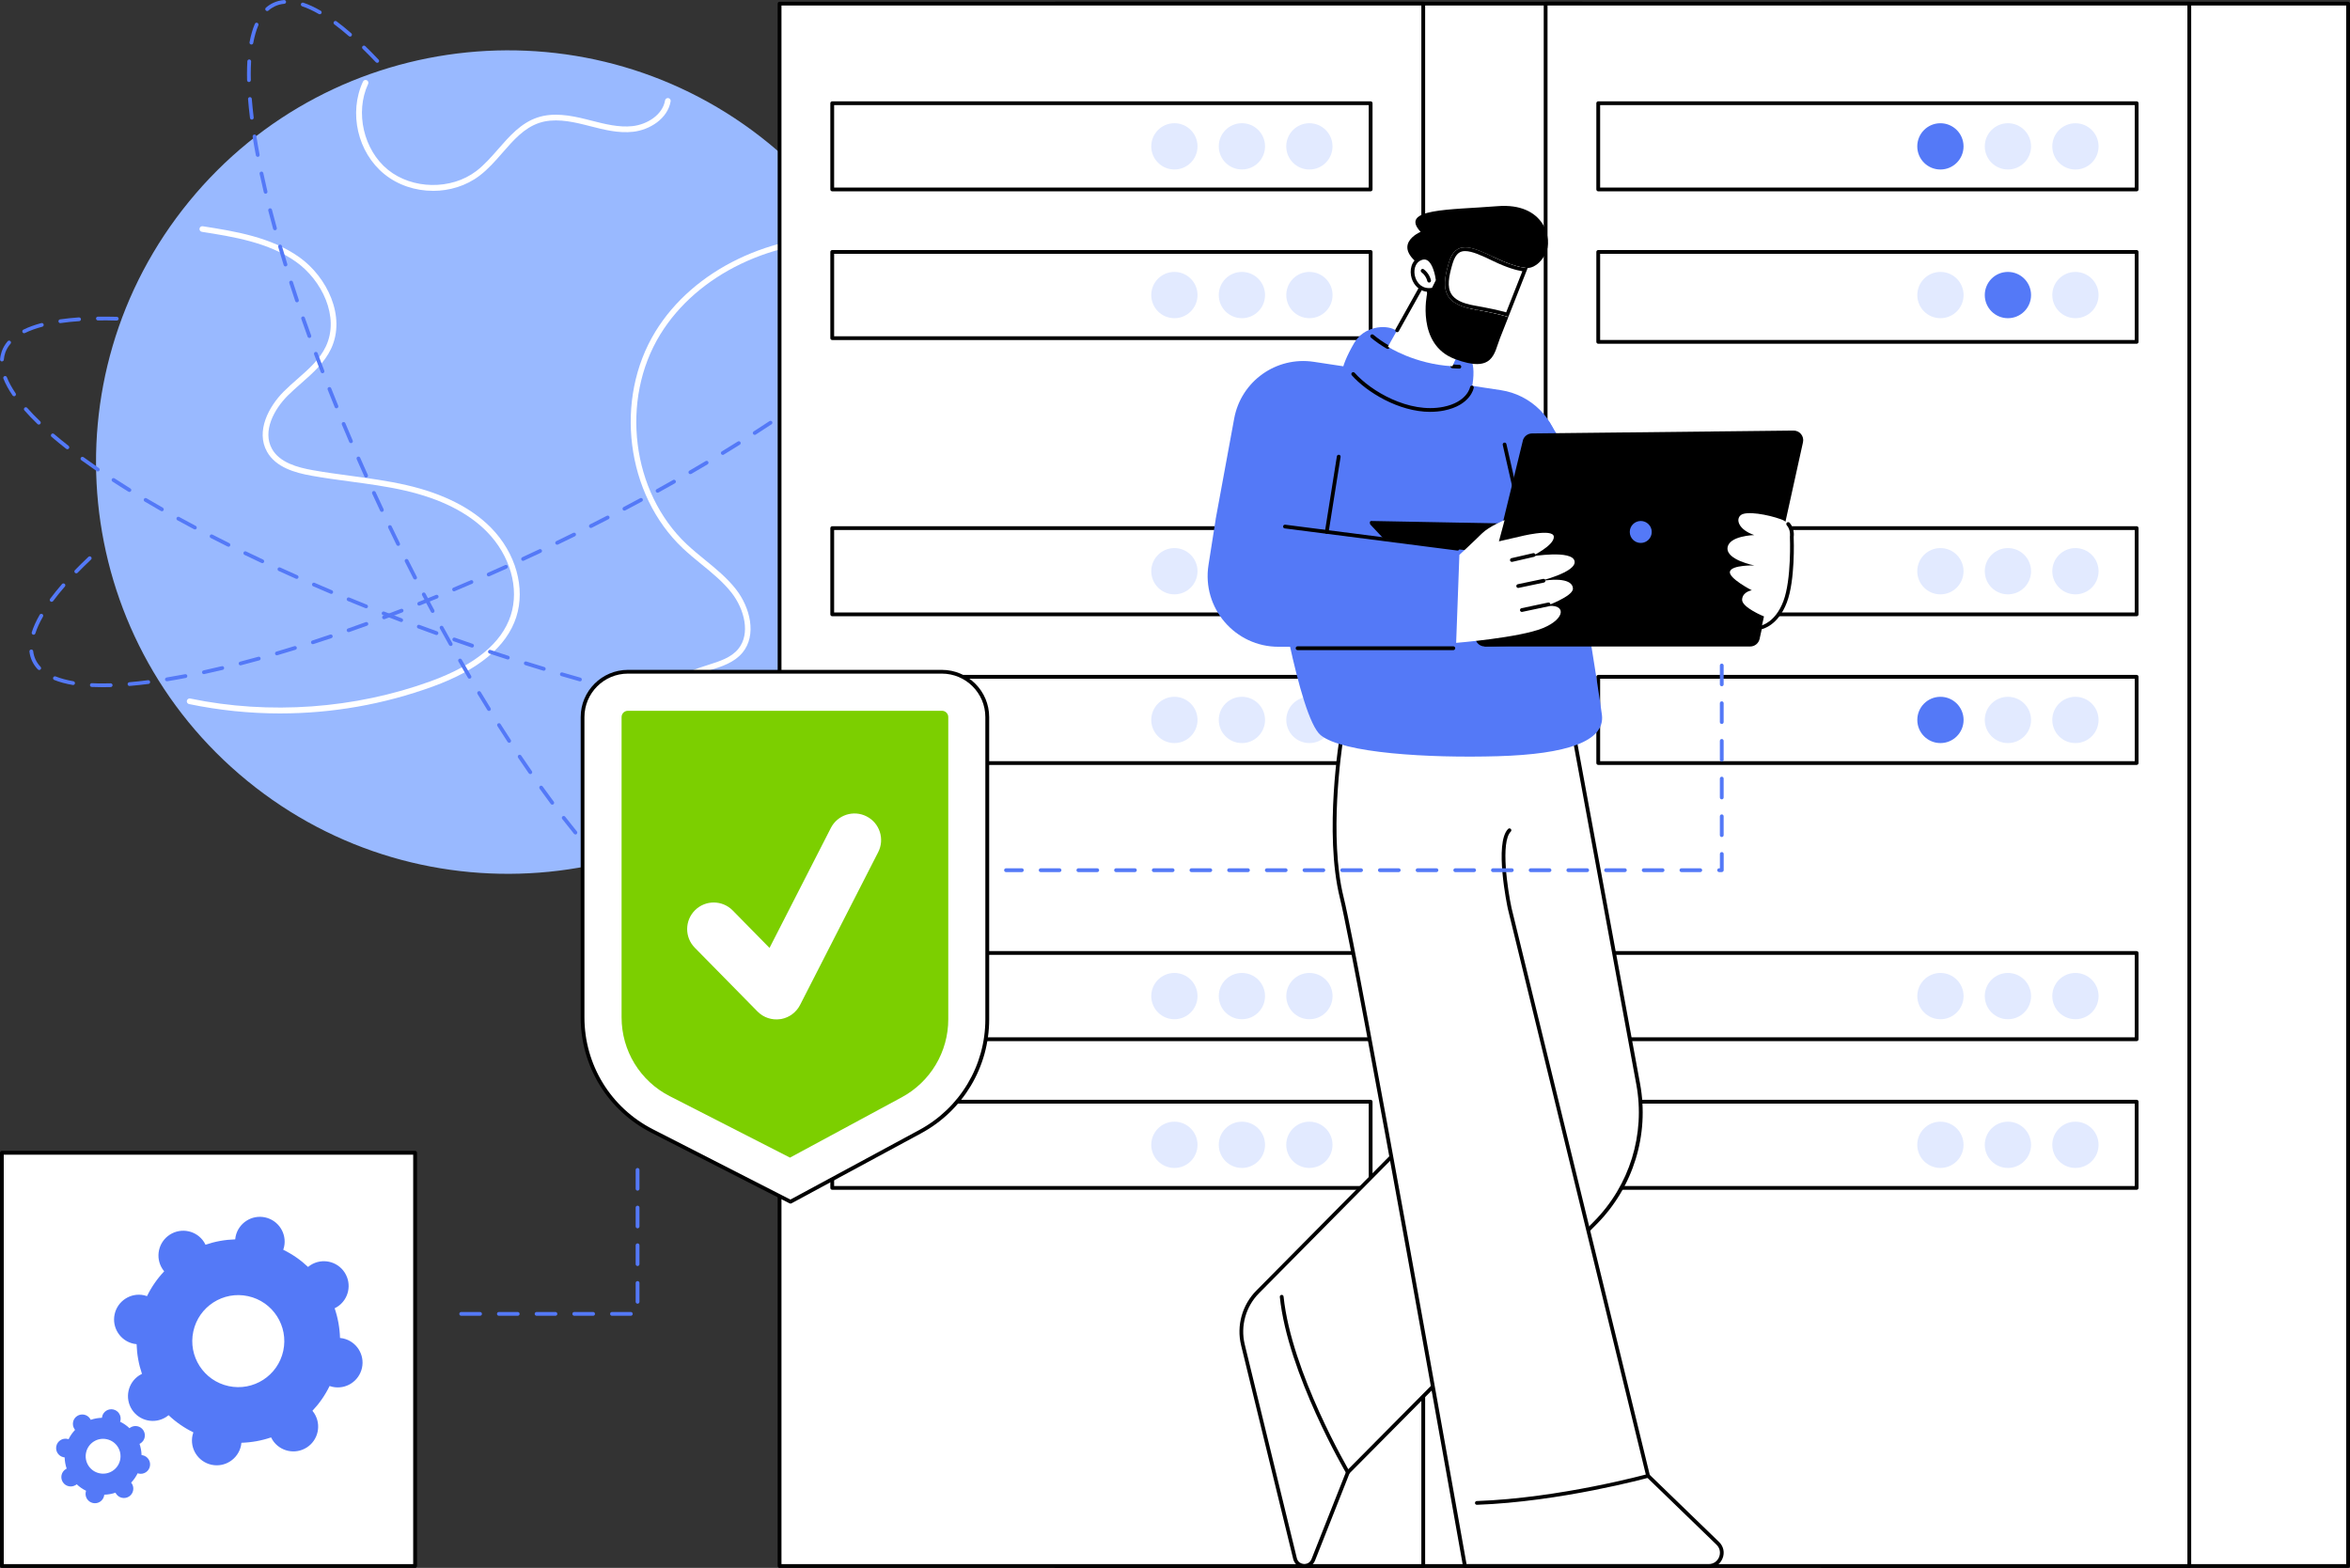 <svg xmlns="http://www.w3.org/2000/svg" id="Layer_2" data-name="Layer 2" viewBox="0 0 582 388.28"><rect x="0" y="0" width="582" height="388.28" fill="#333333" stroke="none"/><defs><style>      .cls-1 {        fill: #fff;      }      .cls-2 {        fill: #e2eaff;      }      .cls-3 {        fill: #7ccf00;      }      .cls-4 {        fill: #99b9ff;      }      .cls-5 {        fill: #5479f7;      }    </style></defs><g id="Layer_1-2" data-name="Layer 1"><g id="Proxy_server" data-name="Proxy server"><g><g><path class="cls-4" d="M204.79,178.99c-35.67,43.59-99.95,50.02-143.57,14.37C17.6,157.71,11.16,93.47,46.84,49.88,82.51,6.29,146.79-.15,190.41,35.51c43.62,35.65,50.05,99.89,14.38,143.48Z"></path><path class="cls-1" d="M175.86,199.6c-.06,0-.12,0-.18-.02-7.16-1.85-13.1-8.42-14.13-15.62-1.03-7.23,2.93-14.67,9.43-17.7,1.39-.65,2.89-1.12,4.35-1.58,2.94-.93,5.73-1.81,7.5-3.96,3.1-3.77,1.52-9.85-1.64-13.91-2.1-2.69-4.83-4.92-7.48-7.08-1.55-1.26-3.15-2.57-4.63-3.97-14.08-13.32-17.05-36.89-6.75-53.67,9.41-15.32,28.79-24.64,49.33-23.76.39.02.69.34.67.73-.02.39-.34.69-.73.67-20.07-.87-38.93,8.2-48.08,23.09-9.97,16.23-7.11,39.04,6.51,51.92,1.44,1.36,3.02,2.65,4.55,3.9,2.71,2.21,5.5,4.49,7.7,7.31,3.51,4.5,5.19,11.33,1.62,15.66-2.04,2.48-5.15,3.46-8.16,4.41-1.41.45-2.87.91-4.18,1.52-5.95,2.77-9.58,9.6-8.64,16.23.95,6.66,6.46,12.75,13.09,14.46.37.1.6.48.5.85-.08.32-.37.53-.68.53Z"></path><path class="cls-1" d="M69.36,176.68c-7.54,0-15.08-.77-22.54-2.32-.38-.08-.62-.45-.54-.83.08-.38.45-.62.83-.54,19.6,4.07,40.76,2.55,59.57-4.29,10.91-3.97,17.58-9.44,19.8-16.28,2.19-6.73-.13-14.87-5.9-20.74-4.67-4.75-11.51-8.18-20.32-10.2-4.48-1.02-9.13-1.65-13.62-2.25-3.12-.42-6.35-.85-9.5-1.42-3.99-.71-8.84-2.04-11.02-5.96-2.83-5.08.46-11.18,4.12-14.86,1.09-1.09,2.27-2.13,3.41-3.13,2.85-2.5,5.54-4.86,7.06-8.09,3.46-7.34-1.04-16.4-7.37-20.91-6.81-4.85-15.6-6.23-23.35-7.45-.38-.06-.64-.42-.58-.8.06-.38.42-.64.8-.58,7.91,1.24,16.87,2.65,23.95,7.69,6.81,4.85,11.6,14.65,7.83,22.65-1.64,3.49-4.57,6.06-7.4,8.55-1.12.99-2.29,2.01-3.34,3.06-3.33,3.34-6.34,8.79-3.89,13.19,1.9,3.41,6.36,4.6,10.05,5.26,3.13.56,6.34.99,9.44,1.41,4.53.61,9.2,1.24,13.75,2.28,9.08,2.08,16.15,5.64,21.01,10.58,6.13,6.24,8.58,14.94,6.23,22.16-2.36,7.26-9.31,13.04-20.65,17.16-12.18,4.43-24.97,6.66-37.8,6.66Z"></path><path class="cls-1" d="M107.24,47.26c-4.32,0-8.63-1.38-12.03-4.12-6.63-5.35-8.92-15.21-5.31-22.94.16-.35.58-.5.93-.34.35.16.5.58.34.93-3.28,7.04-1.12,16.38,4.92,21.26,6.04,4.88,15.63,5.03,21.83.34,2.02-1.53,3.78-3.55,5.49-5.5,2.76-3.16,5.61-6.43,9.69-7.79,3.9-1.3,8.13-.55,12.12.45.41.1.82.21,1.22.31,3.36.86,6.84,1.75,10.24,1.37,3.52-.4,7.41-2.72,8.03-6.37.07-.38.43-.63.81-.57.38.07.64.43.57.81-.75,4.33-5.22,7.07-9.26,7.53-3.66.42-7.26-.51-10.74-1.4-.41-.1-.81-.21-1.22-.31-3.79-.95-7.78-1.67-11.34-.48-3.72,1.24-6.32,4.22-9.08,7.38-1.75,2.01-3.56,4.08-5.7,5.7-3.31,2.51-7.42,3.75-11.52,3.75Z"></path></g><g><path class="cls-5" d="M214.14,180.97c-.57,0-1.15,0-1.74-.01-.26,0-.46-.22-.46-.47,0-.26.21-.46.47-.46h0c.61,0,1.22.02,1.8.01.97,0,1.92-.01,2.85-.04.25,0,.47.2.48.45,0,.26-.2.47-.45.48-.96.03-1.96.04-2.95.04ZM207.75,180.79s-.02,0-.02,0c-1.51-.08-3.08-.19-4.67-.32-.26-.02-.45-.25-.43-.5.02-.26.24-.44.5-.43,1.58.13,3.14.24,4.64.31.26.01.46.23.44.49-.01.25-.22.44-.47.44ZM221.74,180.66c-.24,0-.44-.18-.46-.42-.02-.26.17-.48.42-.51,1.63-.15,3.17-.35,4.59-.6.25-.05.5.12.54.38.05.25-.12.5-.38.54-1.44.25-3.01.46-4.67.61-.01,0-.03,0-.04,0ZM198.44,180.04s-.03,0-.05,0c-1.5-.16-3.07-.35-4.65-.55-.26-.03-.44-.27-.4-.52.03-.26.27-.44.52-.4,1.57.2,3.13.39,4.63.55.26.03.44.26.41.51-.03.24-.23.42-.46.42ZM230.9,178.97c-.2,0-.38-.13-.44-.32-.08-.25.06-.51.3-.59,1.61-.52,3-1.14,4.15-1.85.22-.14.51-.07.64.15.14.22.07.51-.15.64-1.21.75-2.67,1.41-4.35,1.94-.05.02-.1.02-.14.02ZM189.18,178.84s-.05,0-.07,0c-1.5-.22-3.06-.47-4.62-.73-.25-.04-.43-.28-.38-.54.04-.25.28-.43.54-.38,1.56.26,3.1.5,4.6.73.25.04.43.28.39.53-.03.23-.23.4-.46.4ZM179.98,177.31s-.06,0-.08,0c-1.5-.27-3.04-.57-4.59-.88-.25-.05-.42-.3-.37-.55.05-.25.3-.42.55-.37,1.55.31,3.09.6,4.58.87.25.05.42.29.38.54-.04.23-.24.38-.46.38ZM170.82,175.49s-.06,0-.1-.01c-1.51-.32-3.03-.65-4.57-1-.25-.06-.41-.31-.35-.56.06-.25.31-.41.56-.35,1.53.35,3.05.68,4.55,1,.25.05.41.3.36.55-.05.22-.24.37-.46.37ZM238.43,173.83c-.08,0-.16-.02-.23-.06-.22-.13-.3-.41-.17-.64.2-.34.36-.7.49-1.06.26-.73.39-1.52.39-2.34,0-.27-.01-.54-.04-.82-.03-.26.16-.49.42-.51.27-.02.49.16.51.42.03.31.05.61.05.91,0,.93-.15,1.82-.45,2.65-.15.42-.34.82-.56,1.21-.09.15-.24.23-.41.23ZM161.71,173.45s-.07,0-.11-.01c-1.5-.36-3.01-.73-4.54-1.11-.25-.06-.4-.32-.34-.57.06-.25.32-.4.57-.34,1.52.38,3.03.75,4.53,1.1.25.06.41.31.35.56-.05.21-.24.36-.45.36ZM152.65,171.19s-.08,0-.12-.02c-1.49-.39-3-.79-4.51-1.2-.25-.07-.4-.32-.33-.57.07-.25.32-.4.57-.33,1.51.41,3.01.81,4.51,1.2.25.07.4.32.33.57-.05.21-.24.35-.45.35ZM143.64,168.74s-.08,0-.13-.02c-1.49-.42-2.98-.85-4.49-1.29-.25-.07-.39-.33-.32-.58.07-.25.33-.39.58-.32,1.5.44,3,.87,4.48,1.29.25.07.39.33.32.58-.06.21-.25.34-.45.34ZM134.68,166.11s-.09,0-.14-.02c-1.48-.45-2.97-.91-4.46-1.38-.25-.08-.38-.34-.31-.58.08-.25.34-.38.58-.31,1.49.47,2.98.93,4.46,1.37.25.07.39.34.31.58-.06.2-.25.33-.45.33ZM237.95,164.9c-.17,0-.34-.09-.42-.26-.61-1.23-1.43-2.53-2.44-3.87-.15-.21-.11-.5.09-.65.21-.16.5-.11.65.09,1.04,1.39,1.9,2.74,2.53,4.01.11.23.02.51-.21.63-.07.03-.14.05-.21.05ZM125.77,163.32s-.1,0-.14-.02c-1.47-.48-2.95-.96-4.44-1.45-.24-.08-.38-.35-.3-.59.08-.24.35-.38.59-.3,1.48.49,2.96.98,4.43,1.45.25.08.38.34.3.59-.06.2-.25.32-.44.32ZM116.91,160.37c-.05,0-.1,0-.15-.03-1.47-.5-2.94-1.01-4.41-1.53-.24-.09-.37-.35-.29-.6.09-.24.35-.37.6-.29,1.47.52,2.94,1.03,4.41,1.53.24.08.37.35.29.59-.07.19-.25.32-.44.32ZM232.45,157.41c-.12,0-.25-.05-.34-.15-.99-1.06-2.1-2.15-3.3-3.26-.19-.17-.2-.47-.03-.66.17-.19.47-.2.66-.03,1.21,1.12,2.33,2.23,3.34,3.3.18.19.17.48-.02.66-.09.08-.21.13-.32.13ZM108.11,157.27c-.05,0-.11,0-.16-.03-1.47-.53-2.93-1.07-4.39-1.61-.24-.09-.37-.36-.28-.6.09-.24.36-.37.6-.28,1.45.54,2.91,1.07,4.38,1.6.24.09.37.36.28.6-.07.19-.25.31-.44.31ZM99.36,154.03c-.06,0-.11,0-.17-.03-1.46-.56-2.92-1.12-4.36-1.68-.24-.09-.36-.36-.26-.6.09-.24.36-.36.6-.26,1.44.56,2.89,1.12,4.35,1.68.24.09.36.36.27.6-.07.19-.25.3-.44.3ZM225.62,151.06c-.1,0-.21-.04-.3-.11-.25-.21-.5-.42-.76-.62-.2-.16-.23-.46-.07-.66.16-.2.46-.23.66-.07.26.21.51.42.76.63.2.16.23.46.06.66-.09.11-.23.17-.36.17ZM90.66,150.63c-.06,0-.12-.01-.17-.03-1.45-.58-2.9-1.17-4.33-1.76-.24-.1-.35-.37-.25-.61.1-.24.37-.35.61-.25,1.43.59,2.87,1.17,4.32,1.76.24.1.36.37.26.61-.07.18-.25.29-.43.29ZM82.03,147.07c-.06,0-.12-.01-.18-.04-1.45-.61-2.88-1.22-4.3-1.84-.24-.1-.34-.38-.24-.61.1-.24.38-.35.61-.24,1.42.61,2.84,1.23,4.29,1.84.24.1.35.37.25.61-.08.18-.25.29-.43.29ZM73.46,143.35c-.06,0-.13-.01-.19-.04-1.43-.64-2.85-1.28-4.26-1.92-.23-.11-.34-.38-.23-.62.11-.23.38-.34.62-.23,1.4.64,2.82,1.28,4.25,1.92.24.1.34.38.24.62-.08.17-.25.28-.43.28ZM64.97,139.46c-.07,0-.13-.01-.2-.04-1.42-.67-2.83-1.34-4.22-2.01-.23-.11-.33-.39-.22-.62.11-.23.39-.33.62-.22,1.38.67,2.79,1.34,4.21,2.01.23.11.33.39.22.62-.08.17-.25.27-.42.27ZM56.57,135.39c-.07,0-.14-.02-.21-.05-1.41-.7-2.8-1.41-4.17-2.11-.23-.12-.32-.4-.2-.63.12-.23.4-.32.63-.2,1.37.7,2.75,1.41,4.16,2.11.23.11.32.4.21.63-.08.16-.25.26-.42.26ZM48.27,131.11c-.07,0-.15-.02-.22-.05-1.39-.74-2.77-1.49-4.11-2.22-.23-.12-.31-.41-.18-.63.12-.23.41-.31.63-.18,1.34.73,2.72,1.48,4.1,2.22.23.12.31.4.19.63-.08.16-.25.25-.41.25ZM40.09,126.61c-.08,0-.16-.02-.23-.06-1.37-.78-2.73-1.57-4.04-2.35-.22-.13-.29-.42-.16-.64.13-.22.42-.3.64-.16,1.31.78,2.66,1.57,4.03,2.34.22.13.3.41.17.64-.09.15-.24.24-.41.24ZM32.06,121.84c-.08,0-.17-.02-.25-.07-1.36-.84-2.69-1.68-3.95-2.51-.22-.14-.28-.43-.14-.65.14-.22.43-.28.65-.14,1.26.82,2.58,1.66,3.93,2.5.22.14.29.42.15.64-.09.14-.24.22-.4.22ZM24.23,116.75c-.09,0-.18-.03-.26-.08-1.32-.91-2.61-1.82-3.83-2.7-.21-.15-.25-.44-.1-.65.15-.21.44-.25.65-.1,1.21.88,2.49,1.78,3.8,2.69.21.15.27.44.12.65-.09.13-.24.2-.39.2ZM16.69,111.25c-.1,0-.2-.03-.29-.1-1.28-1-2.5-2-3.63-2.97-.2-.17-.22-.46-.05-.66.17-.2.46-.22.66-.05,1.12.96,2.33,1.95,3.6,2.94.2.16.24.45.08.66-.09.12-.23.18-.37.18ZM9.62,105.15c-.12,0-.23-.04-.32-.13-1.2-1.15-2.29-2.29-3.26-3.39-.17-.19-.15-.49.04-.66.19-.17.49-.15.66.04.95,1.08,2.03,2.2,3.21,3.33.19.18.19.47.01.66-.09.1-.21.14-.34.14ZM3.5,98.13c-.15,0-.3-.07-.39-.2-.99-1.45-1.75-2.86-2.27-4.18-.09-.24.02-.51.26-.6.24-.09.51.02.6.26.49,1.26,1.22,2.6,2.17,3.99.14.21.09.5-.12.65-.08.05-.17.08-.26.08ZM.49,89.51s-.02,0-.04,0c-.26-.02-.45-.24-.43-.5.05-.7.2-1.37.42-2.01.32-.89.81-1.73,1.46-2.49.17-.2.46-.22.66-.05.2.17.22.46.05.66-.58.67-1.01,1.41-1.29,2.19-.2.56-.32,1.15-.37,1.76-.02.25-.22.43-.46.43ZM5.99,82.53c-.17,0-.34-.1-.42-.26-.11-.23-.02-.51.21-.63,1.27-.63,2.78-1.18,4.46-1.63.25-.06.5.08.57.33.07.25-.08.5-.33.57-1.63.43-3.07.96-4.29,1.56-.07.03-.14.05-.21.05ZM14.94,80.02c-.23,0-.43-.17-.46-.4-.04-.26.14-.49.39-.53,1.45-.21,3.02-.37,4.68-.49.26,0,.48.18.5.43.02.26-.18.48-.43.5-1.63.11-3.18.27-4.61.48-.02,0-.05,0-.07,0ZM28.91,79.39h-.01c-1.6-.05-3.16-.06-4.65-.04h0c-.26,0-.46-.21-.47-.46,0-.26.2-.47.46-.47,1.5-.02,3.07,0,4.69.04.26,0,.46.22.45.48,0,.25-.21.45-.47.45Z"></path><path class="cls-5" d="M170.88,229.95s-.05,0-.07,0c-1.4-.21-2.93-.7-4.55-1.45-.23-.11-.33-.39-.23-.62.11-.23.39-.33.62-.23,1.53.72,2.98,1.18,4.29,1.38.25.04.43.28.39.53-.03.23-.23.4-.46.4ZM175.46,229.47c-.18,0-.35-.11-.43-.28-.1-.24,0-.51.25-.61.08-.03.15-.07.22-.1,1.18-.56,2.2-1.48,3.04-2.75.14-.22.43-.27.65-.13.21.14.27.43.13.65-.93,1.41-2.08,2.44-3.42,3.07-.09.04-.17.08-.26.11-.06.03-.12.04-.18.04ZM162.42,226.22c-.09,0-.18-.03-.26-.08-1.21-.81-2.49-1.75-3.78-2.8-.2-.16-.23-.46-.07-.66.16-.2.46-.23.66-.07,1.27,1.03,2.52,1.96,3.71,2.75.21.14.27.43.13.65-.09.13-.24.21-.39.21ZM180.78,222.19s-.08,0-.13-.02c-.25-.07-.39-.33-.32-.58.37-1.33.65-2.84.84-4.51.03-.26.26-.44.52-.41.26.03.44.26.41.52-.19,1.71-.49,3.28-.87,4.66-.06.21-.25.34-.45.34ZM155.15,220.38c-.11,0-.23-.04-.32-.12-1.1-1.01-2.23-2.11-3.37-3.27-.18-.18-.18-.48,0-.66.18-.18.48-.18.66,0,1.13,1.15,2.25,2.23,3.33,3.24.19.18.2.47.03.66-.09.1-.22.15-.34.15ZM148.59,213.74c-.13,0-.25-.05-.35-.15-1.02-1.11-2.06-2.3-3.1-3.51-.17-.2-.15-.49.05-.66.2-.17.49-.15.66.05,1.04,1.21,2.07,2.38,3.08,3.49.17.19.16.49-.03.66-.09.08-.2.12-.31.12ZM181.91,212.95h0c-.26,0-.46-.22-.46-.47,0-.27,0-.55,0-.83,0-1.21-.04-2.49-.11-3.81-.01-.26.18-.48.44-.49.28,0,.48.18.49.44.07,1.33.11,2.63.11,3.86,0,.28,0,.56,0,.84,0,.26-.21.46-.47.46ZM142.51,206.65c-.14,0-.27-.06-.36-.17-.96-1.18-1.94-2.41-2.91-3.66-.16-.2-.12-.5.08-.65.2-.16.5-.12.65.08.97,1.25,1.94,2.47,2.9,3.65.16.2.13.49-.07.66-.09.07-.19.1-.29.1ZM136.77,199.28c-.14,0-.28-.06-.37-.19-.91-1.23-1.84-2.5-2.76-3.78-.15-.21-.1-.5.11-.65.21-.15.5-.1.65.11.92,1.27,1.84,2.54,2.75,3.76.15.21.11.5-.1.65-.08.06-.18.09-.28.09ZM131.33,191.7c-.15,0-.29-.07-.38-.2-.87-1.25-1.76-2.55-2.64-3.86-.14-.21-.09-.5.13-.65.21-.14.5-.09.65.13.88,1.3,1.76,2.6,2.63,3.85.15.21.09.5-.12.65-.08.06-.17.08-.27.08ZM126.11,183.95c-.15,0-.3-.07-.39-.21-.84-1.29-1.69-2.6-2.53-3.93-.14-.22-.07-.51.14-.64.22-.14.51-.07.64.14.84,1.33,1.69,2.63,2.52,3.92.14.22.08.5-.14.65-.08.05-.17.08-.25.08ZM121.1,176.07c-.16,0-.31-.08-.4-.22-.81-1.31-1.62-2.64-2.44-3.99-.13-.22-.06-.51.16-.64.22-.13.51-.06.64.16.81,1.35,1.62,2.67,2.43,3.98.14.22.07.51-.15.64-.08.05-.16.07-.24.07ZM116.28,168.08c-.16,0-.32-.08-.4-.23-.78-1.33-1.57-2.68-2.35-4.04-.13-.22-.05-.51.17-.64.22-.13.51-.05.64.17.78,1.36,1.56,2.7,2.34,4.03.13.22.06.51-.17.64-.07.04-.16.06-.24.06ZM111.63,159.98c-.16,0-.32-.09-.41-.24-.76-1.35-1.51-2.71-2.27-4.09-.12-.23-.04-.51.19-.63.23-.12.51-.04.63.19.75,1.37,1.51,2.73,2.26,4.08.13.22.05.51-.18.64-.07.04-.15.06-.23.06ZM107.14,151.79c-.17,0-.33-.09-.41-.25-.73-1.36-1.46-2.74-2.19-4.13-.12-.23-.03-.51.2-.63.23-.12.51-.03.63.2.73,1.39,1.46,2.76,2.19,4.12.12.23.04.51-.19.63-.07.04-.15.06-.22.06ZM102.8,143.52c-.17,0-.33-.09-.42-.25-.71-1.38-1.41-2.77-2.11-4.17-.12-.23-.02-.51.21-.63.23-.12.51-.02.63.21.7,1.4,1.41,2.78,2.11,4.16.12.23.03.51-.2.63-.07.04-.14.05-.21.05ZM98.61,135.18c-.17,0-.34-.1-.42-.26-.68-1.39-1.36-2.79-2.04-4.2-.11-.23-.01-.51.22-.62.23-.11.51-.01.62.22.68,1.41,1.36,2.81,2.04,4.2.11.23.02.51-.21.62-.07.03-.14.05-.21.05ZM94.57,126.77c-.18,0-.34-.1-.42-.27-.67-1.42-1.32-2.83-1.97-4.24-.11-.23,0-.51.23-.62.24-.11.51,0,.62.23.65,1.41,1.3,2.82,1.97,4.23.11.23,0,.51-.22.62-.06.03-.13.04-.2.04ZM90.67,118.28c-.18,0-.35-.1-.43-.28-.64-1.43-1.27-2.85-1.9-4.27-.1-.24,0-.51.24-.62.24-.1.51,0,.62.24.62,1.42,1.25,2.84,1.89,4.26.11.24,0,.51-.23.62-.06.03-.13.04-.19.04ZM86.92,109.74c-.18,0-.35-.11-.43-.28-.62-1.44-1.22-2.87-1.82-4.3-.1-.24.01-.51.25-.61.24-.1.51.01.61.25.6,1.43,1.2,2.86,1.82,4.3.1.24,0,.51-.25.61-.06.03-.12.04-.18.04ZM83.32,101.12c-.18,0-.36-.11-.43-.29-.59-1.45-1.17-2.9-1.74-4.34-.09-.24.02-.51.26-.61.24-.09.51.02.61.26.57,1.43,1.15,2.88,1.74,4.33.1.24-.02.51-.26.61-.06.02-.12.03-.18.03ZM79.88,92.44c-.19,0-.36-.11-.44-.3-.56-1.47-1.12-2.92-1.65-4.37-.09-.24.03-.51.27-.6.24-.09.51.03.6.27.54,1.44,1.09,2.9,1.65,4.36.09.24-.03.51-.27.6-.06.02-.11.03-.17.03ZM76.62,83.69c-.19,0-.37-.12-.44-.31-.53-1.48-1.05-2.95-1.56-4.4-.08-.24.04-.51.29-.59.24-.09.51.04.59.29.51,1.45,1.03,2.92,1.56,4.39.09.24-.04.51-.28.6-.05.02-.11.03-.16.03ZM73.55,74.87c-.2,0-.38-.12-.44-.32-.5-1.49-.99-2.98-1.46-4.44-.08-.25.06-.51.3-.59.25-.08.51.06.59.3.47,1.46.95,2.94,1.45,4.43.08.24-.05.51-.29.59-.05.02-.1.02-.15.02ZM70.7,65.98c-.2,0-.38-.13-.45-.33-.46-1.49-.91-3-1.34-4.48-.07-.25.07-.51.32-.58.25-.07.51.07.58.32.43,1.48.88,2.98,1.34,4.47.08.25-.06.51-.31.58-.05.01-.09.02-.14.02ZM68.09,57.02c-.2,0-.39-.14-.45-.34-.42-1.51-.82-3.03-1.2-4.52-.06-.25.09-.5.34-.57.25-.06.5.09.57.34.38,1.48.78,3,1.2,4.5.07.25-.08.51-.33.57-.04.01-.08.02-.12.02ZM65.78,47.97c-.21,0-.4-.14-.45-.36-.36-1.54-.71-3.07-1.03-4.56-.05-.25.11-.5.36-.55.25-.06.5.11.55.36.32,1.48.66,3.01,1.02,4.54.06.25-.1.5-.35.56-.04,0-.07.01-.11.01ZM63.83,38.84c-.22,0-.42-.16-.46-.38-.3-1.57-.57-3.12-.8-4.61-.04-.25.13-.49.39-.53.26-.04.49.13.53.39.24,1.49.5,3.03.8,4.59.05.25-.12.5-.37.55-.03,0-.06,0-.09,0ZM62.37,29.62c-.23,0-.43-.17-.46-.41-.2-1.6-.36-3.17-.48-4.66-.02-.26.17-.48.43-.5.26-.02.48.17.5.43.12,1.48.28,3.03.47,4.62.03.26-.15.49-.41.52-.02,0-.04,0-.06,0ZM61.66,20.32c-.25,0-.46-.2-.47-.46-.01-.5-.02-.99-.02-1.48,0-1.12.03-2.2.09-3.22.01-.26.23-.45.49-.44.26.02.45.24.44.49-.06,1.01-.09,2.07-.09,3.17,0,.48,0,.96.02,1.46,0,.26-.2.47-.46.48h-.01ZM93.41,15.55c-.12,0-.25-.05-.34-.15-1.1-1.17-2.2-2.28-3.26-3.31-.18-.18-.19-.48,0-.66.18-.18.47-.19.66,0,1.07,1.04,2.18,2.17,3.29,3.34.18.19.17.48-.02.66-.09.09-.21.13-.32.13ZM62.26,11.02s-.06,0-.09,0c-.25-.05-.42-.29-.37-.54.32-1.73.76-3.27,1.32-4.57.1-.24.38-.35.61-.25.24.1.35.38.25.61-.53,1.24-.95,2.72-1.26,4.38-.04.22-.24.38-.46.38ZM86.71,9.06c-.11,0-.22-.04-.31-.11-1.23-1.07-2.44-2.05-3.6-2.92-.21-.15-.25-.45-.1-.65.15-.21.45-.25.65-.1,1.18.88,2.41,1.87,3.65,2.96.19.17.21.46.05.66-.09.11-.22.16-.35.16ZM79.2,3.54c-.08,0-.16-.02-.23-.06-1.46-.84-2.85-1.49-4.14-1.92-.24-.08-.38-.35-.3-.59.08-.24.35-.38.59-.3,1.35.45,2.8,1.12,4.31,1.99.22.13.3.41.17.64-.09.15-.24.23-.4.23ZM66.16,2.73c-.13,0-.26-.05-.35-.16-.17-.19-.15-.49.04-.66.55-.49,1.16-.89,1.8-1.19.83-.39,1.73-.63,2.69-.71.25-.03.48.17.51.42.02.26-.17.48-.42.51-.85.07-1.64.28-2.37.63-.56.27-1.1.62-1.58,1.05-.09.08-.2.12-.31.12Z"></path><path class="cls-5" d="M25.45,170.18c-.94,0-1.86-.02-2.73-.06-.26-.01-.46-.23-.44-.49.01-.26.23-.46.49-.44.87.04,1.76.07,2.71.06.62,0,1.26,0,1.92-.03.25,0,.47.2.48.45,0,.26-.2.47-.45.48-.66.02-1.31.03-1.94.03h-.03ZM32.07,169.88c-.24,0-.44-.18-.46-.43-.02-.26.17-.48.43-.5,1.48-.13,3.04-.29,4.62-.5.26-.03.49.15.52.4.03.26-.15.49-.4.52-1.6.21-3.17.37-4.66.5-.01,0-.03,0-.04,0ZM18.1,169.63s-.05,0-.08,0c-1.73-.29-3.27-.71-4.59-1.24-.24-.1-.36-.37-.26-.61.1-.24.37-.36.61-.26,1.26.5,2.74.9,4.4,1.19.25.04.42.28.38.54-.04.23-.24.39-.46.39ZM41.33,168.71c-.22,0-.42-.16-.46-.39-.04-.25.13-.49.39-.54,1.48-.24,3.02-.52,4.58-.81.25-.05.5.12.55.37.05.25-.12.5-.37.55-1.57.3-3.12.58-4.61.82-.03,0-.05,0-.08,0ZM50.5,166.95c-.21,0-.41-.15-.46-.37-.05-.25.11-.5.36-.56,1.48-.32,3.01-.67,4.54-1.04.25-.06.5.09.56.35.06.25-.09.5-.35.56-1.54.37-3.07.72-4.56,1.04-.03,0-.07.01-.1.01ZM9.71,165.92c-.12,0-.25-.05-.34-.14-.58-.61-1.05-1.29-1.4-2.02-.35-.74-.58-1.54-.68-2.39-.03-.26.15-.49.41-.52.26-.03.49.15.52.41.09.75.29,1.45.6,2.1.3.64.72,1.24,1.23,1.78.18.19.17.48-.02.66-.09.09-.21.13-.32.13ZM59.58,164.78c-.21,0-.4-.14-.45-.35-.06-.25.08-.5.33-.57,1.47-.38,2.98-.79,4.5-1.21.25-.07.51.08.57.32.07.25-.08.51-.32.57-1.52.42-3.04.83-4.52,1.21-.04.01-.08.02-.12.02ZM68.58,162.29c-.2,0-.39-.13-.45-.34-.07-.25.07-.51.32-.58,1.48-.44,2.98-.89,4.46-1.35.25-.08.51.06.58.31.08.25-.06.51-.31.58-1.49.46-2.99.92-4.48,1.35-.04.01-.09.02-.13.02ZM77.49,159.53c-.2,0-.38-.13-.44-.32-.08-.25.05-.51.3-.59,1.46-.47,2.94-.96,4.43-1.47.24-.08.51.05.59.29s-.05.51-.29.59c-1.49.5-2.97.99-4.44,1.47-.05.02-.1.02-.14.02ZM8.31,157.18s-.09,0-.14-.02c-.25-.08-.38-.34-.3-.59.43-1.36,1.09-2.81,1.96-4.33.13-.22.41-.3.64-.17.22.13.3.41.17.64-.84,1.46-1.47,2.86-1.88,4.15-.06.2-.25.33-.44.33ZM86.34,156.54c-.19,0-.37-.12-.44-.31-.09-.24.04-.51.29-.59,1.45-.51,2.92-1.03,4.39-1.57.24-.09.51.04.6.28.09.24-.04.51-.28.6-1.48.54-2.95,1.06-4.4,1.57-.05.02-.1.03-.15.03ZM95.11,153.35c-.19,0-.37-.12-.44-.3-.09-.24.03-.51.27-.6,1.44-.54,2.9-1.1,4.36-1.66.24-.09.51.03.6.27.09.24-.03.51-.27.6-1.46.57-2.92,1.12-4.37,1.67-.05.02-.11.03-.16.03ZM103.82,149.98c-.19,0-.36-.11-.43-.29-.1-.24.02-.51.26-.61,1.43-.57,2.88-1.15,4.32-1.75.24-.1.51.02.61.25.1.24-.02.51-.25.61-1.45.6-2.9,1.18-4.33,1.75-.06.02-.12.03-.17.03ZM12.79,149.04c-.1,0-.19-.03-.28-.09-.21-.15-.25-.45-.1-.65.87-1.18,1.87-2.41,2.95-3.66.17-.2.46-.21.66-.05.19.17.22.46.05.66-1.07,1.23-2.05,2.44-2.91,3.6-.09.12-.23.19-.38.19ZM112.46,146.44c-.18,0-.36-.11-.43-.29-.1-.24.01-.51.25-.61,1.42-.6,2.85-1.21,4.29-1.83.24-.1.51,0,.61.24.1.24,0,.51-.24.61-1.44.62-2.87,1.23-4.3,1.83-.06.02-.12.04-.18.04ZM121.03,142.74c-.18,0-.35-.1-.43-.28-.1-.24,0-.51.24-.62,1.41-.62,2.83-1.26,4.26-1.9.24-.11.51,0,.62.23.11.24,0,.51-.23.62-1.43.65-2.85,1.28-4.27,1.91-.06.03-.13.04-.19.04ZM18.89,141.98c-.12,0-.23-.04-.33-.13-.18-.18-.19-.47,0-.66,1.04-1.07,2.17-2.18,3.34-3.29.19-.18.48-.17.66.02.18.19.17.48-.02.66-1.16,1.1-2.28,2.2-3.31,3.26-.09.09-.21.14-.33.14ZM129.54,138.89c-.18,0-.35-.1-.42-.27-.11-.23,0-.51.23-.62,1.38-.64,2.76-1.28,4.14-1.94l.08-.04c.23-.11.51,0,.62.23.11.23,0,.51-.23.62l-.08.04c-1.39.66-2.77,1.3-4.15,1.94-.06.03-.13.04-.2.04ZM137.98,134.89c-.17,0-.34-.1-.42-.26-.11-.23-.02-.51.22-.62,1.41-.68,2.8-1.36,4.19-2.05.23-.11.51-.02.63.21.11.23.02.51-.21.63-1.39.69-2.79,1.37-4.2,2.05-.07.03-.13.05-.2.05ZM146.34,130.75c-.17,0-.33-.09-.42-.26-.12-.23-.02-.51.21-.63,1.4-.71,2.78-1.41,4.15-2.12.23-.12.51-.03.63.2.12.23.03.51-.2.63-1.38.71-2.76,1.42-4.16,2.13-.07.03-.14.05-.21.05ZM154.64,126.46c-.17,0-.33-.09-.41-.25-.12-.23-.03-.51.19-.63,1.38-.73,2.75-1.47,4.11-2.2.23-.12.51-.04.63.19.12.23.04.51-.19.63-1.36.74-2.73,1.47-4.12,2.2-.07.04-.14.05-.22.05ZM162.85,122.02c-.16,0-.32-.09-.41-.24-.12-.23-.04-.51.18-.63,1.37-.76,2.73-1.52,4.07-2.28.22-.13.51-.05.64.18.13.22.05.51-.18.64-1.35.76-2.7,1.52-4.08,2.28-.07.04-.15.06-.23.06ZM170.97,117.42c-.16,0-.32-.08-.4-.23-.13-.22-.05-.51.17-.64,1.36-.79,2.7-1.57,4.02-2.36.22-.13.51-.06.64.16.13.22.06.51-.16.64-1.33.79-2.67,1.58-4.03,2.37-.07.04-.15.06-.23.06ZM179,112.65c-.16,0-.31-.08-.4-.22-.13-.22-.06-.51.16-.64,1.34-.82,2.66-1.63,3.97-2.45.22-.14.51-.07.64.15.14.22.07.51-.15.64-1.31.82-2.63,1.64-3.98,2.46-.08.05-.16.07-.24.07ZM186.91,107.69c-.15,0-.3-.08-.39-.21-.14-.22-.08-.51.14-.64,1.32-.85,2.63-1.7,3.91-2.55.21-.14.5-.08.65.13.14.21.08.5-.13.65-1.28.85-2.6,1.71-3.92,2.55-.08.05-.17.07-.25.07ZM194.7,102.54c-.15,0-.3-.07-.39-.2-.15-.21-.09-.5.12-.65,1.29-.88,2.58-1.77,3.83-2.66.21-.15.5-.1.65.11.15.21.1.5-.11.65-1.26.89-2.55,1.78-3.84,2.67-.08.05-.17.08-.26.08ZM202.33,97.15c-.14,0-.29-.07-.38-.19-.15-.21-.11-.5.1-.65,1.28-.93,2.54-1.87,3.74-2.78.2-.16.5-.12.65.09.16.21.12.5-.09.65-1.21.92-2.47,1.86-3.75,2.8-.08.06-.18.09-.27.09ZM209.76,91.5c-.14,0-.27-.06-.37-.18-.16-.2-.13-.5.08-.66,1.25-.99,2.46-1.98,3.61-2.94.2-.17.49-.14.66.06.16.2.14.49-.06.66-1.15.96-2.38,1.96-3.63,2.95-.09.07-.19.1-.29.1ZM216.92,85.51c-.13,0-.26-.05-.35-.16-.17-.19-.15-.49.04-.66,1.2-1.06,2.35-2.12,3.43-3.14.19-.18.48-.17.66.02.18.19.17.48-.02.66-1.09,1.03-2.25,2.1-3.46,3.16-.09.08-.2.12-.31.12ZM223.69,79.08c-.12,0-.23-.04-.32-.13-.19-.18-.19-.47-.01-.66,1.13-1.16,2.18-2.31,3.14-3.42.17-.2.46-.22.66-.05.19.17.22.46.05.66-.97,1.12-2.04,2.28-3.17,3.46-.09.09-.21.14-.34.14ZM229.76,72c-.1,0-.19-.03-.28-.09-.21-.15-.25-.44-.1-.65.98-1.34,1.83-2.63,2.52-3.86.13-.23.41-.31.64-.18.23.13.3.41.18.64-.71,1.26-1.57,2.59-2.58,3.95-.09.12-.23.19-.38.19ZM234.19,63.84s-.09,0-.14-.02c-.25-.08-.39-.34-.31-.58.36-1.17.54-2.27.53-3.27,0-.38-.03-.76-.08-1.11-.04-.26.14-.49.4-.53.26-.04.49.14.53.4.06.4.09.82.09,1.24,0,1.1-.19,2.29-.57,3.55-.06.2-.25.33-.45.33ZM232.61,55.15c-.12,0-.24-.05-.33-.14-.93-.94-2.2-1.72-3.78-2.33-.24-.09-.36-.36-.27-.6.09-.24.36-.36.6-.27,1.7.66,3.08,1.51,4.1,2.54.18.18.18.48,0,.66-.09.09-.21.14-.33.14ZM224.16,51.54s-.05,0-.08,0c-1.39-.23-2.93-.38-4.59-.46-.26-.01-.46-.23-.44-.49.01-.26.23-.46.49-.44,1.69.08,3.27.24,4.7.47.25.04.43.28.38.54-.04.23-.24.39-.46.39ZM210.2,51.33c-.24,0-.44-.18-.46-.43-.02-.26.17-.48.42-.51,1.63-.14,3.21-.24,4.68-.28.25,0,.47.19.48.45,0,.26-.19.47-.45.48-1.46.05-3.02.14-4.63.28-.01,0-.03,0-.04,0Z"></path></g></g><g><g><g><rect class="cls-1" x="261.47" y=".9" width="130.35" height="386.91"></rect><path d="M391.82,388.28h-130.35c-.26,0-.47-.21-.47-.47V.9c0-.26.21-.47.47-.47h130.35c.26,0,.47.21.47.47v386.91c0,.26-.21.47-.47.47ZM261.94,387.35h129.41V1.37h-129.41v385.98Z"></path></g><g><rect class="cls-1" x="193.07" y=".9" width="159.41" height="386.91"></rect><path d="M352.48,388.28h-159.41c-.26,0-.47-.21-.47-.47V.9c0-.26.21-.47.47-.47h159.41c.26,0,.47.21.47.47v386.91c0,.26-.21.47-.47.47ZM193.54,387.35h158.47V1.37h-158.47v385.98Z"></path></g><g><g><rect class="cls-1" x="206.11" y="25.56" width="133.34" height="21.35" transform="translate(545.55 72.48) rotate(180)"></rect><path d="M339.45,47.38h-133.34c-.26,0-.47-.21-.47-.47v-21.35c0-.26.21-.47.47-.47h133.34c.26,0,.47.21.47.47v21.35c0,.26-.21.47-.47.47ZM206.58,46.45h132.4v-20.42h-132.4v20.42Z"></path></g><g><ellipse class="cls-2" cx="324.28" cy="36.24" rx="5.73" ry="5.73" transform="translate(-.05 .46) rotate(-.08)"></ellipse><ellipse class="cls-2" cx="307.57" cy="36.24" rx="5.73" ry="5.73" transform="translate(-.05 .43) rotate(-.08)"></ellipse><ellipse class="cls-2" cx="290.85" cy="36.24" rx="5.73" ry="5.73" transform="translate(-.05 .41) rotate(-.08)"></ellipse></g></g><g><g><rect class="cls-1" x="206.11" y="62.39" width="133.34" height="21.35" transform="translate(545.55 146.14) rotate(180)"></rect><path d="M339.45,84.21h-133.34c-.26,0-.47-.21-.47-.47v-21.35c0-.26.21-.47.47-.47h133.34c.26,0,.47.21.47.47v21.35c0,.26-.21.47-.47.47ZM206.58,83.28h132.4v-20.42h-132.4v20.42Z"></path></g><g><path class="cls-2" d="M318.56,73.07c0-3.17,2.56-5.73,5.73-5.73s5.73,2.57,5.73,5.73-2.56,5.73-5.73,5.73-5.73-2.57-5.73-5.73Z"></path><path class="cls-2" d="M301.84,73.07c0-3.17,2.56-5.73,5.73-5.73s5.73,2.57,5.73,5.73-2.56,5.73-5.73,5.73-5.73-2.57-5.73-5.73Z"></path><path class="cls-2" d="M285.12,73.07c0-3.17,2.56-5.73,5.73-5.73s5.73,2.57,5.73,5.73-2.56,5.73-5.73,5.73-5.73-2.57-5.73-5.73Z"></path></g></g><g><g><rect class="cls-1" x="206.11" y="236.01" width="133.34" height="21.35" transform="translate(545.55 493.36) rotate(180)"></rect><path d="M339.45,257.83h-133.34c-.26,0-.47-.21-.47-.47v-21.35c0-.26.21-.47.47-.47h133.34c.26,0,.47.21.47.47v21.35c0,.26-.21.47-.47.47ZM206.58,256.89h132.4v-20.42h-132.4v20.42Z"></path></g><g><path class="cls-2" d="M318.56,246.68c0-3.17,2.56-5.73,5.73-5.73s5.73,2.57,5.73,5.73-2.56,5.73-5.73,5.73-5.73-2.57-5.73-5.73Z"></path><path class="cls-2" d="M301.84,246.68c0-3.17,2.56-5.73,5.73-5.73s5.73,2.57,5.73,5.73-2.56,5.73-5.73,5.73-5.73-2.57-5.73-5.73Z"></path><path class="cls-2" d="M285.12,246.68c0-3.17,2.56-5.73,5.73-5.73s5.73,2.57,5.73,5.73-2.56,5.73-5.73,5.73-5.73-2.57-5.73-5.73Z"></path></g></g><g><g><rect class="cls-1" x="206.11" y="272.83" width="133.34" height="21.35" transform="translate(545.55 567.02) rotate(180)"></rect><path d="M339.45,294.65h-133.34c-.26,0-.47-.21-.47-.47v-21.35c0-.26.21-.47.47-.47h133.34c.26,0,.47.21.47.47v21.35c0,.26-.21.47-.47.47ZM206.58,293.72h132.4v-20.42h-132.4v20.42Z"></path></g><g><ellipse class="cls-2" cx="324.28" cy="283.51" rx="5.73" ry="5.73"></ellipse><ellipse class="cls-2" cx="307.57" cy="283.51" rx="5.73" ry="5.73"></ellipse><ellipse class="cls-2" cx="290.85" cy="283.51" rx="5.73" ry="5.73"></ellipse></g></g><g><g><rect class="cls-1" x="206.11" y="130.78" width="133.34" height="21.35" transform="translate(545.55 282.92) rotate(180)"></rect><path d="M339.45,152.61h-133.34c-.26,0-.47-.21-.47-.47v-21.35c0-.26.21-.47.47-.47h133.34c.26,0,.47.21.47.47v21.35c0,.26-.21.47-.47.47ZM206.58,151.67h132.4v-20.42h-132.4v20.42Z"></path></g><g><ellipse class="cls-2" cx="324.28" cy="141.46" rx="5.73" ry="5.73"></ellipse><ellipse class="cls-2" cx="307.57" cy="141.46" rx="5.73" ry="5.73"></ellipse><ellipse class="cls-2" cx="290.85" cy="141.46" rx="5.73" ry="5.73"></ellipse></g></g><g><g><rect class="cls-1" x="206.11" y="167.61" width="133.34" height="21.35" transform="translate(545.55 356.58) rotate(180)"></rect><path d="M339.45,189.43h-133.34c-.26,0-.47-.21-.47-.47v-21.35c0-.26.21-.47.47-.47h133.34c.26,0,.47.21.47.47v21.35c0,.26-.21.47-.47.47ZM206.58,188.5h132.4v-20.42h-132.4v20.42Z"></path></g><g><path class="cls-2" d="M318.56,178.29c0-3.17,2.56-5.73,5.73-5.73s5.73,2.57,5.73,5.73-2.56,5.73-5.73,5.73-5.73-2.57-5.73-5.73Z"></path><path class="cls-2" d="M301.84,178.29c0-3.17,2.56-5.73,5.73-5.73s5.73,2.57,5.73,5.73-2.56,5.73-5.73,5.73-5.73-2.57-5.73-5.73Z"></path><path class="cls-2" d="M285.12,178.29c0-3.17,2.56-5.73,5.73-5.73s5.73,2.57,5.73,5.73-2.56,5.73-5.73,5.73-5.73-2.57-5.73-5.73Z"></path></g></g></g><g><g><rect class="cls-1" x="451.19" y=".9" width="130.35" height="386.91"></rect><path d="M581.53,388.28h-130.35c-.26,0-.47-.21-.47-.47V.9c0-.26.21-.47.47-.47h130.35c.26,0,.47.21.47.47v386.91c0,.26-.21.47-.47.47ZM451.65,387.35h129.41V1.37h-129.41v385.98Z"></path></g><g><rect class="cls-1" x="382.79" y=".9" width="159.41" height="386.91"></rect><path d="M542.2,388.28h-159.41c-.26,0-.47-.21-.47-.47V.9c0-.26.21-.47.47-.47h159.41c.26,0,.47.21.47.47v386.91c0,.26-.21.47-.47.47ZM383.26,387.35h158.47V1.37h-158.47v385.98Z"></path></g><g><g><rect class="cls-1" x="395.83" y="25.56" width="133.34" height="21.35" transform="translate(924.99 72.48) rotate(180)"></rect><path d="M529.16,47.38h-133.34c-.26,0-.47-.21-.47-.47v-21.35c0-.26.21-.47.47-.47h133.34c.26,0,.47.21.47.47v21.35c0,.26-.21.47-.47.47ZM396.29,46.45h132.4v-20.42h-132.4v20.42Z"></path></g><g><ellipse class="cls-2" cx="514" cy="36.24" rx="5.73" ry="5.73" transform="translate(-.05 .73) rotate(-.08)"></ellipse><ellipse class="cls-2" cx="497.28" cy="36.24" rx="5.73" ry="5.73" transform="translate(-.05 .7) rotate(-.08)"></ellipse><ellipse class="cls-5" cx="480.56" cy="36.24" rx="5.73" ry="5.73" transform="translate(-.05 .68) rotate(-.08)"></ellipse></g></g><g><g><rect class="cls-1" x="395.83" y="62.39" width="133.34" height="22.27" transform="translate(924.99 147.05) rotate(180)"></rect><path d="M529.16,85.13h-133.34c-.26,0-.47-.21-.47-.47v-22.27c0-.26.21-.47.47-.47h133.34c.26,0,.47.21.47.47v22.27c0,.26-.21.47-.47.47ZM396.29,84.2h132.4v-21.34h-132.4v21.34Z"></path></g><g><path class="cls-2" d="M508.27,73.07c0-3.17,2.56-5.73,5.73-5.73s5.73,2.57,5.73,5.73-2.56,5.73-5.73,5.73-5.73-2.57-5.73-5.73Z"></path><path class="cls-5" d="M491.55,73.07c0-3.17,2.56-5.73,5.73-5.73s5.73,2.57,5.73,5.73-2.56,5.73-5.73,5.73-5.73-2.57-5.73-5.73Z"></path><path class="cls-2" d="M474.84,73.07c0-3.17,2.56-5.73,5.73-5.73s5.73,2.57,5.73,5.73-2.56,5.73-5.73,5.73-5.73-2.57-5.73-5.73Z"></path></g></g><g><g><rect class="cls-1" x="395.83" y="236.01" width="133.34" height="21.35" transform="translate(924.99 493.36) rotate(180)"></rect><path d="M529.16,257.83h-133.34c-.26,0-.47-.21-.47-.47v-21.35c0-.26.21-.47.47-.47h133.34c.26,0,.47.21.47.47v21.35c0,.26-.21.47-.47.47ZM396.29,256.89h132.4v-20.42h-132.4v20.42Z"></path></g><g><path class="cls-2" d="M508.27,246.68c0-3.17,2.56-5.73,5.73-5.73s5.73,2.57,5.73,5.73-2.56,5.73-5.73,5.73-5.73-2.57-5.73-5.73Z"></path><path class="cls-2" d="M491.55,246.68c0-3.17,2.56-5.73,5.73-5.73s5.73,2.57,5.73,5.73-2.56,5.73-5.73,5.73-5.73-2.57-5.73-5.73Z"></path><path class="cls-2" d="M474.84,246.68c0-3.17,2.56-5.73,5.73-5.73s5.73,2.57,5.73,5.73-2.56,5.73-5.73,5.73-5.73-2.57-5.73-5.73Z"></path></g></g><g><g><rect class="cls-1" x="395.83" y="272.83" width="133.34" height="21.35" transform="translate(924.99 567.02) rotate(180)"></rect><path d="M529.16,294.65h-133.34c-.26,0-.47-.21-.47-.47v-21.35c0-.26.21-.47.47-.47h133.34c.26,0,.47.21.47.47v21.35c0,.26-.21.47-.47.47ZM396.29,293.72h132.4v-20.42h-132.4v20.42Z"></path></g><g><ellipse class="cls-2" cx="514" cy="283.51" rx="5.73" ry="5.73"></ellipse><ellipse class="cls-2" cx="497.28" cy="283.51" rx="5.73" ry="5.73"></ellipse><ellipse class="cls-2" cx="480.56" cy="283.51" rx="5.73" ry="5.73"></ellipse></g></g><g><g><rect class="cls-1" x="395.83" y="130.78" width="133.34" height="21.35" transform="translate(924.99 282.92) rotate(180)"></rect><path d="M529.16,152.61h-133.34c-.26,0-.47-.21-.47-.47v-21.35c0-.26.21-.47.47-.47h133.34c.26,0,.47.21.47.47v21.35c0,.26-.21.47-.47.47ZM396.29,151.67h132.4v-20.42h-132.4v20.42Z"></path></g><g><ellipse class="cls-2" cx="514" cy="141.46" rx="5.73" ry="5.73"></ellipse><ellipse class="cls-2" cx="497.28" cy="141.46" rx="5.73" ry="5.73"></ellipse><ellipse class="cls-2" cx="480.56" cy="141.46" rx="5.73" ry="5.73"></ellipse></g></g><g><g><rect class="cls-1" x="395.83" y="167.61" width="133.34" height="21.35" transform="translate(924.99 356.58) rotate(180)"></rect><path d="M529.16,189.43h-133.34c-.26,0-.47-.21-.47-.47v-21.35c0-.26.21-.47.47-.47h133.34c.26,0,.47.21.47.47v21.35c0,.26-.21.47-.47.47ZM396.29,188.5h132.4v-20.42h-132.4v20.42Z"></path></g><g><path class="cls-2" d="M508.27,178.29c0-3.17,2.56-5.73,5.73-5.73s5.73,2.57,5.73,5.73-2.56,5.73-5.73,5.73-5.73-2.57-5.73-5.73Z"></path><path class="cls-2" d="M491.55,178.29c0-3.17,2.56-5.73,5.73-5.73s5.73,2.57,5.73,5.73-2.56,5.73-5.73,5.73-5.73-2.57-5.73-5.73Z"></path><path class="cls-5" d="M474.84,178.29c0-3.17,2.56-5.73,5.73-5.73s5.73,2.57,5.73,5.73-2.56,5.73-5.73,5.73-5.73-2.57-5.73-5.73Z"></path></g></g></g></g><g><g><g><path class="cls-1" d="M389.65,181.32l16.06,87.15c2.3,12.49-1.66,25.32-10.61,34.34l-61.3,61.8-8.57,21.66c-.85,2.16-3.98,1.94-4.53-.31l-12.9-52.92c-1.15-4.71.24-9.68,3.67-13.12l53.16-53.7-10.35-82.89,35.36-2.02Z"></path><path d="M323.05,388.24c-.07,0-.14,0-.21,0-1.26-.09-2.27-.94-2.57-2.17l-12.9-52.92c-1.18-4.84.27-10.03,3.79-13.56l53-53.53-10.32-82.66c-.02-.13.02-.26.1-.36.08-.1.2-.16.33-.17l35.36-2.02c.22,0,.44.15.49.38l16.06,87.15c2.33,12.64-1.68,25.63-10.73,34.76l-61.23,61.73-8.53,21.57c-.44,1.11-1.46,1.8-2.63,1.8ZM354.82,183.77l10.29,82.39c.02.14-.03.28-.13.39l-53.16,53.7c-3.29,3.3-4.65,8.15-3.55,12.68l12.9,52.92c.24,1,1.05,1.41,1.73,1.46.68.05,1.53-.25,1.91-1.21l8.57-21.66c.02-.06.06-.11.1-.16l61.29-61.8c8.83-8.91,12.75-21.59,10.48-33.93l-15.98-86.74-34.45,1.97Z"></path></g><path class="cls-1" d="M332.29,182.19s-4.05,23.8,0,40.16c4.05,16.35,30.49,165.47,30.49,165.47h60.35c2.93,0,4.38-3.57,2.27-5.61l-17.26-16.7-44.37-181.95-31.49-1.37Z"></path><path d="M423.14,388.28h-60.35c-.23,0-.42-.16-.46-.39-.26-1.49-26.48-149.28-30.48-165.44-4.03-16.26-.05-40.11,0-40.35.04-.23.25-.4.48-.39l31.49,1.37c.26.01.46.23.45.49-.01.26-.23.47-.49.45l-31.07-1.35c-.5,3.21-3.64,24.65.06,39.56,3.91,15.77,28.93,156.65,30.43,165.11h59.96c1.39,0,2.25-.9,2.59-1.75.34-.85.35-2.09-.65-3.06l-17.26-16.7c-.06-.06-.11-.14-.13-.22l-34.28-140.57c-.14-.68-3.42-16.28.07-19.76.18-.18.48-.18.66,0s.18.48,0,.66c-2.6,2.6-.75,14.52.18,18.89l34.24,140.42,17.16,16.61c1.11,1.08,1.45,2.64.86,4.08-.58,1.44-1.91,2.33-3.46,2.33Z"></path><path d="M365.76,372.66c-.25,0-.46-.2-.47-.45,0-.26.19-.47.45-.48,20.53-.73,42.07-6.62,42.28-6.68.25-.07.51.08.57.33.07.25-.08.51-.33.57-.22.06-21.86,5.97-42.5,6.71,0,0-.01,0-.02,0Z"></path><path d="M333.81,365.08c-.16,0-.32-.08-.4-.23-.14-.24-14.48-24.7-16.45-43.67-.03-.26.16-.49.42-.51.26-.02.49.16.51.42,1.95,18.77,16.19,43.05,16.33,43.29.13.22.06.51-.16.64-.07.04-.16.06-.24.06Z"></path></g><g><path class="cls-5" d="M419.98,155.08s-20.04,3.64-33.57,3.12c-13.53-.52-18.21-54.65-18.21-54.65l15.51,1.01s19.88,31.78,20.66,33.34c.78,1.56,15.61,17.17,15.61,17.17Z"></path><path class="cls-5" d="M301.09,128.46l4.57-24.82c1.7-9.23,10.42-15.44,19.7-14.04l46.33,7.02c7.46,1.13,13.34,6.94,14.55,14.39,3.41,20.95,9.95,61.35,10.5,66.1.74,6.45-8.68,9.67-25.78,10.16-17.1.5-38.42-.74-43.88-5.21-5.45-4.46-11.4-41.89-11.4-41.89l-14.59-11.71Z"></path><g><path d="M367.73,160.1l-28.26-30.1c-.33-.33-.3-.98.13-.98l81.74,1.54,14.45,27.67-68.06,1.87Z"></path><path d="M377.14,109.16l-11.72,48c-.37,1.5.77,2.94,2.31,2.94h65.73c1.12,0,2.08-.78,2.32-1.87l10.75-48.71c.33-1.5-.82-2.91-2.35-2.89l-64.76.71c-1.09.01-2.03.76-2.29,1.81Z"></path><circle class="cls-5" cx="406.35" cy="131.74" r="2.72"></circle></g><path class="cls-5" d="M363.01,136.27l-.8,23.87-45.51.03c-10.81.05-19.09-9.6-17.4-20.28l1.8-11.43,61.91,7.81Z"></path><path d="M360.97,136.34s-.04,0-.06,0l-42.74-5.48c-.26-.03-.44-.27-.4-.52.03-.26.27-.43.52-.4l42.74,5.48c.26.03.44.27.4.52-.03.24-.23.41-.46.41Z"></path><path d="M328.58,132.21s-.05,0-.07,0c-.25-.04-.43-.28-.39-.53l2.97-18.67c.04-.25.28-.43.53-.39.25.04.43.28.39.53l-2.97,18.67c-.04.23-.23.39-.46.39Z"></path><path d="M359.93,161h-38.57c-.26,0-.47-.21-.47-.47s.21-.47.47-.47h38.57c.26,0,.47.21.47.47s-.21.47-.47.47Z"></path><g><path class="cls-1" d="M443.78,132.96s.41-2.17-1.33-3.6c-.36-.29-.81-.56-1.37-.76-3.31-1.2-8.57-2.11-9.93-1.05s-.6,3.61,3.31,4.96c0,0-6.32.15-6.62,3.16s6.62,4.36,6.62,4.36c0,0-5.57-.15-6.02,1.5-.45,1.65,5.42,4.66,5.42,4.66,0,0-2.26.3-2.41,2.26-.15,1.96,5.42,4.21,5.42,4.21l-.6,2.71s3.76-.75,5.87-6.32c2.11-5.57,1.65-16.1,1.65-16.1Z"></path><path d="M436.25,155.84c-.22,0-.41-.15-.46-.38-.05-.25.11-.5.36-.55.15-.03,3.55-.8,5.52-6.03,2.05-5.41,1.63-15.81,1.62-15.91,0-.04,0-.07,0-.11,0-.01.27-1.58-.78-2.78-.17-.19-.15-.49.04-.66.19-.17.49-.15.66.04,1.25,1.42,1.06,3.16,1.01,3.51.04.88.38,10.78-1.69,16.23-2.17,5.74-6.05,6.58-6.21,6.61-.03,0-.06,0-.09,0Z"></path></g><g><path class="cls-1" d="M361.43,137.41l-.8,21.79s15.64-1.26,21.48-3.65c5.84-2.39,5.78-6.28.57-5.38,0,0,6.87-2.45,6.87-4.37s-2.81-2.89-8.84-1.73c0,0,9.88-2.31,9.24-5.13-.64-2.82-10.65-1.15-10.65-1.15,0,0,5.65-2.69,5.52-4.88-.13-2.18-8.6,0-8.6,0l-5,1.15,1.41-5.26s-3.85,1.54-5.65,3.34c-1.8,1.8-5.56,5.28-5.56,5.28Z"></path><path d="M374.43,139.15c-.21,0-.4-.15-.45-.36-.06-.25.1-.5.35-.56l5.37-1.24c.25-.06.5.1.56.35.06.25-.1.5-.35.56l-5.37,1.24s-.07.01-.11.01Z"></path><path d="M376,145.6c-.22,0-.41-.15-.46-.37-.05-.25.11-.5.36-.55l6.28-1.32c.25-.05.5.11.55.36.05.25-.11.5-.36.55l-6.28,1.32s-.06.01-.1.01Z"></path><path d="M376.91,151.54c-.22,0-.41-.15-.46-.37-.05-.25.11-.5.36-.55l6.61-1.4c.25-.05.5.11.55.36.05.25-.11.5-.36.55l-6.61,1.4s-.07.01-.1.01Z"></path></g><path class="cls-5" d="M364.2,97.5s-6.15,4.75-17.86,2.67c-11.71-2.08-18.42-2.31-10.98-15.2,2.43-4.21,7.74-4.61,10.08-3.31,2.34,1.3,7.67,4.98,14.17,4.72,6.51-.26,5.63,6.96,4.59,11.12Z"></path><path d="M376.52,127.71c-.21,0-.41-.15-.45-.36l-3.9-17.17c-.06-.25.1-.5.35-.56.25-.06.5.1.56.35l3.9,17.17c.06.25-.1.5-.35.56-.03,0-.07.01-.1.01Z"></path><path d="M354.25,102c-7.88,0-15.84-4.96-19.46-9.06-.17-.19-.15-.49.04-.66s.49-.15.66.04c3.99,4.52,13.43,10.12,21.94,8.44,5.92-1.17,6.64-4.84,6.64-4.88.04-.25.28-.42.54-.38.25.04.42.29.38.54-.03.18-.84,4.33-7.38,5.63-1.11.22-2.24.32-3.36.32Z"></path><path d="M343.69,86.41c-.08,0-.16-.02-.23-.06-1.41-.81-2.73-1.73-3.92-2.72-.2-.16-.23-.46-.06-.66.16-.2.46-.23.66-.06,1.16.96,2.43,1.84,3.8,2.63.22.13.3.41.17.64-.09.15-.24.23-.4.23Z"></path><path d="M361.43,91.28s-.67,0-1.77-.09c-.26-.02-.45-.25-.43-.5.02-.26.25-.45.5-.43,1.06.08,1.69.09,1.69.09.26,0,.47.21.47.47s-.21.47-.47.47Z"></path></g><g><g><path class="cls-1" d="M352.32,70.51l-8.59,15.35s6.6,4.32,15.97,4.84l6.67-14.73-14.05-5.46Z"></path><path d="M361.57,87.04c-.06,0-.13-.01-.19-.04-.23-.11-.34-.38-.23-.62l4.6-10.15-13.21-5.14-6.12,10.94c-.13.22-.41.3-.64.18-.22-.13-.31-.41-.18-.64l6.32-11.29c.11-.2.36-.29.58-.21l14.05,5.46c.12.05.21.14.26.26.05.12.05.25,0,.37l-4.8,10.6c-.08.17-.25.27-.43.27Z"></path></g><g><path d="M370.12,63.77c5.64,2.73,8.23,2.59,8.23,2.59,0,0,2.41.17,4.38-3.46,1.97-3.63-.19-12.8-11.9-11.84-11.71.95-24.43.5-19,6.36,0,0-8.24,3.4,1.38,9.23l.21,6.16s-2.73,12.49,6.88,16.1c9.61,3.61,9.71-1.41,11.19-5.16.43-1.1,1.2-3.05,2.07-5.25-2.13-.66-4.96-1.27-8.71-1.93-8.11-1.43-.37-15.52,5.27-12.79Z"></path><g><path class="cls-1" d="M370.12,63.77c-5.64-2.73-9.61-4.39-11.28,1.22-1.67,5.61-2.1,10.14,6.01,11.57,3.75.66,6.58,1.27,8.71,1.93,2.1-5.32,4.79-12.13,4.79-12.13,0,0-2.59.15-8.23-2.59Z"></path><path d="M362.85,61.25v.93c1.72,0,4.13,1.1,6.87,2.43,3.54,1.72,5.93,2.34,7.31,2.56l-4.01,10.18c-1.97-.55-4.55-1.1-7.99-1.71-2.9-.51-4.73-1.44-5.59-2.83-1.09-1.76-.66-4.3.31-7.56.81-2.71,2.03-3.07,3.11-3.07v-.93ZM362.85,61.25c-1.83,0-3.19,1.01-4.01,3.74-1.67,5.61-2.1,10.14,6.01,11.57,3.75.66,6.58,1.27,8.71,1.92,2.1-5.32,4.79-12.13,4.79-12.13,0,0-.02,0-.07,0-.46,0-3.07-.12-8.16-2.59-2.89-1.4-5.35-2.52-7.28-2.52ZM378.35,66.36h0,0Z"></path></g></g><g><g><path class="cls-1" d="M356.08,69.46s-.73-7-4.33-5.44c-3.59,1.56-1.96,8.76,3.21,7.67l1.12-2.24Z"></path><path d="M353.92,72.28c-2.36,0-3.77-1.69-4.29-3.31-.63-1.97-.16-4.45,1.95-5.37.87-.38,1.67-.36,2.38.06,2.1,1.22,2.58,5.57,2.59,5.76,0,.09,0,.18-.05.26l-1.12,2.24c-.06.13-.18.22-.32.25-.4.08-.79.12-1.15.12ZM352.75,64.26c-.25,0-.52.06-.81.19-1.6.7-1.93,2.66-1.43,4.23.49,1.53,1.82,2.99,4.14,2.6l.95-1.9c-.15-1.22-.77-4.13-2.12-4.92-.23-.13-.47-.2-.73-.2Z"></path></g><path d="M353.94,69.97c-.21,0-.4-.14-.45-.36-.21-.86-.73-1.65-1.44-2.18-.21-.16-.25-.45-.09-.65.15-.21.45-.25.65-.09.89.67,1.52,1.63,1.78,2.71.06.25-.09.5-.34.56-.04,0-.07.01-.11.01Z"></path></g></g></g><g><g><g><path class="cls-1" d="M233.27,166.35h-77.77c-6.2,0-11.23,5.03-11.23,11.23v74.34c0,11.88,6.65,22.75,17.23,28.15l34.26,17.51,32.14-17.36c10.22-5.52,16.6-16.2,16.6-27.82v-74.83c0-6.2-5.03-11.23-11.23-11.23Z"></path><path d="M195.76,298.06c-.07,0-.15-.02-.21-.05l-34.26-17.51c-10.78-5.51-17.48-16.46-17.48-28.57v-74.34c0-6.45,5.25-11.7,11.7-11.7h77.77c6.45,0,11.7,5.25,11.7,11.7v74.83c0,11.81-6.45,22.62-16.84,28.23l-32.14,17.36c-.07.04-.15.06-.22.06ZM155.51,166.82c-5.94,0-10.77,4.83-10.77,10.77v74.34c0,11.76,6.5,22.39,16.97,27.74l34.04,17.4,31.93-17.24c10.09-5.45,16.35-15.95,16.35-27.41v-74.83c0-5.94-4.83-10.77-10.77-10.77h-77.77Z"></path></g><path class="cls-3" d="M165.9,271.48c-7.38-3.77-11.96-11.26-11.96-19.55v-74.34c0-.87.7-1.57,1.57-1.57h77.77c.87,0,1.57.7,1.57,1.57v74.83c0,8.08-4.42,15.48-11.52,19.32l-27.68,14.94-29.74-15.2Z"></path><path class="cls-1" d="M193.53,252.34c-.08.02-.16.03-.24.04-2.09.32-4.21-.38-5.69-1.89l-15.53-15.79c-2.55-2.59-2.51-6.76.08-9.31,2.59-2.55,6.76-2.51,9.31.08l9.12,9.28,15.19-29.71c1.66-3.24,5.62-4.52,8.86-2.86,3.24,1.66,4.52,5.62,2.86,8.86l-19.35,37.84c-.93,1.81-2.64,3.09-4.63,3.47Z"></path></g><path class="cls-5" d="M156.23,325.85h-4.67c-.26,0-.47-.21-.47-.47s.21-.47.47-.47h4.67c.26,0,.47.21.47.47s-.21.47-.47.47ZM146.89,325.85h-4.67c-.26,0-.47-.21-.47-.47s.21-.47.47-.47h4.67c.26,0,.47.21.47.47s-.21.47-.47.47ZM137.56,325.85h-4.67c-.26,0-.47-.21-.47-.47s.21-.47.47-.47h4.67c.26,0,.47.21.47.47s-.21.47-.47.47ZM128.22,325.85h-4.67c-.26,0-.47-.21-.47-.47s.21-.47.47-.47h4.67c.26,0,.47.21.47.47s-.21.47-.47.47ZM118.89,325.85h-4.67c-.26,0-.47-.21-.47-.47s.21-.47.47-.47h4.67c.26,0,.47.21.47.47s-.21.47-.47.47ZM157.9,322.86c-.26,0-.47-.21-.47-.47v-4.67c0-.26.21-.47.47-.47s.47.21.47.47v4.67c0,.26-.21.47-.47.47ZM157.9,313.53c-.26,0-.47-.21-.47-.47v-4.67c0-.26.21-.47.47-.47s.47.21.47.47v4.67c0,.26-.21.47-.47.47ZM157.9,304.19c-.26,0-.47-.21-.47-.47v-4.67c0-.26.21-.47.47-.47s.47.21.47.47v4.67c0,.26-.21.47-.47.47ZM157.9,294.86c-.26,0-.47-.21-.47-.47v-4.67c0-.26.21-.47.47-.47s.47.21.47.47v4.67c0,.26-.21.47-.47.47Z"></path><path class="cls-5" d="M426.41,215.97h-.65c-.26,0-.47-.21-.47-.47s.21-.47.47-.47h.19v-3.55c0-.26.21-.47.47-.47s.47.21.47.47v4.01c0,.26-.21.47-.47.47ZM421.09,215.97h-4.67c-.26,0-.47-.21-.47-.47s.21-.47.47-.47h4.67c.26,0,.47.21.47.47s-.21.47-.47.47ZM411.75,215.97h-4.67c-.26,0-.47-.21-.47-.47s.21-.47.47-.47h4.67c.26,0,.47.21.47.47s-.21.47-.47.47ZM402.42,215.97h-4.67c-.26,0-.47-.21-.47-.47s.21-.47.47-.47h4.67c.26,0,.47.21.47.47s-.21.47-.47.47ZM393.08,215.97h-4.67c-.26,0-.47-.21-.47-.47s.21-.47.47-.47h4.67c.26,0,.47.21.47.47s-.21.47-.47.47ZM383.75,215.97h-4.67c-.26,0-.47-.21-.47-.47s.21-.47.47-.47h4.67c.26,0,.47.21.47.47s-.21.47-.47.47ZM374.41,215.97h-4.67c-.26,0-.47-.21-.47-.47s.21-.47.47-.47h4.67c.26,0,.47.21.47.47s-.21.47-.47.47ZM365.08,215.97h-4.67c-.26,0-.47-.21-.47-.47s.21-.47.47-.47h4.67c.26,0,.47.21.47.47s-.21.47-.47.47ZM355.75,215.97h-4.67c-.26,0-.47-.21-.47-.47s.21-.47.47-.47h4.67c.26,0,.47.21.47.47s-.21.47-.47.47ZM346.41,215.97h-4.67c-.26,0-.47-.21-.47-.47s.21-.47.47-.47h4.67c.26,0,.47.21.47.47s-.21.47-.47.47ZM337.08,215.97h-4.67c-.26,0-.47-.21-.47-.47s.21-.47.47-.47h4.67c.26,0,.47.21.47.47s-.21.47-.47.47ZM327.74,215.97h-4.67c-.26,0-.47-.21-.47-.47s.21-.47.47-.47h4.67c.26,0,.47.21.47.47s-.21.47-.47.47ZM318.41,215.97h-4.67c-.26,0-.47-.21-.47-.47s.21-.47.47-.47h4.67c.26,0,.47.21.47.47s-.21.47-.47.47ZM309.07,215.97h-4.67c-.26,0-.47-.21-.47-.47s.21-.47.47-.47h4.67c.26,0,.47.21.47.47s-.21.47-.47.47ZM299.74,215.97h-4.67c-.26,0-.47-.21-.47-.47s.21-.47.47-.47h4.67c.26,0,.47.21.47.47s-.21.47-.47.47ZM290.41,215.97h-4.67c-.26,0-.47-.21-.47-.47s.21-.47.47-.47h4.67c.26,0,.47.21.47.47s-.21.47-.47.47ZM281.07,215.97h-4.67c-.26,0-.47-.21-.47-.47s.21-.47.47-.47h4.67c.26,0,.47.21.47.47s-.21.47-.47.47ZM271.74,215.97h-4.67c-.26,0-.47-.21-.47-.47s.21-.47.47-.47h4.67c.26,0,.47.21.47.47s-.21.47-.47.47ZM262.4,215.97h-4.67c-.26,0-.47-.21-.47-.47s.21-.47.47-.47h4.67c.26,0,.47.21.47.47s-.21.47-.47.47ZM253.07,215.97h-3.92c-.26,0-.47-.21-.47-.47s.21-.47.47-.47h3.92c.26,0,.47.21.47.47s-.21.47-.47.47ZM426.41,207.29c-.26,0-.47-.21-.47-.47v-4.67c0-.26.21-.47.47-.47s.47.21.47.47v4.67c0,.26-.21.47-.47.47ZM426.41,197.96c-.26,0-.47-.21-.47-.47v-4.67c0-.26.21-.47.47-.47s.47.21.47.47v4.67c0,.26-.21.47-.47.47ZM426.41,188.62c-.26,0-.47-.21-.47-.47v-4.67c0-.26.21-.47.47-.47s.47.21.47.47v4.67c0,.26-.21.47-.47.47ZM426.41,179.29c-.26,0-.47-.21-.47-.47v-4.67c0-.26.21-.47.47-.47s.47.21.47.47v4.67c0,.26-.21.47-.47.47ZM426.41,169.95c-.26,0-.47-.21-.47-.47v-4.67c0-.26.21-.47.47-.47s.47.21.47.47v4.67c0,.26-.21.47-.47.47Z"></path><g><g><rect class="cls-1" x=".47" y="285.48" width="102.33" height="102.33"></rect><path d="M102.8,388.28H.47c-.26,0-.47-.21-.47-.47v-102.33c0-.26.21-.47.47-.47h102.33c.26,0,.47.21.47.47v102.33c0,.26-.21.47-.47.47ZM.93,387.35h101.4v-101.4H.93v101.4Z"></path></g><g><path class="cls-5" d="M59.68,358.04c.05-.25.09-.49.11-.74,2.54-.08,5.01-.53,7.35-1.33.11.22.22.44.36.65,1.83,2.85,5.63,3.67,8.48,1.84,2.85-1.83,3.67-5.63,1.84-8.48-.14-.21-.29-.41-.44-.6,1.7-1.8,3.14-3.86,4.25-6.14.23.08.47.15.72.21,3.31.72,6.58-1.39,7.3-4.7.72-3.31-1.39-6.58-4.7-7.3-.25-.05-.49-.09-.74-.11-.08-2.54-.53-5.01-1.33-7.35.22-.11.44-.22.65-.36,2.85-1.83,3.67-5.63,1.84-8.48-1.83-2.85-5.63-3.67-8.48-1.84-.21.14-.41.29-.6.44-1.8-1.7-3.86-3.14-6.14-4.25.08-.23.15-.47.21-.72.72-3.31-1.39-6.58-4.7-7.3-3.31-.72-6.58,1.39-7.3,4.7-.05.25-.09.49-.11.74-2.54.08-5.01.53-7.35,1.33-.11-.22-.22-.44-.36-.65-1.83-2.85-5.63-3.67-8.48-1.84-2.85,1.83-3.67,5.63-1.84,8.48.14.21.29.41.44.6-1.7,1.8-3.14,3.86-4.25,6.14-.23-.08-.47-.15-.72-.21-3.31-.72-6.58,1.39-7.3,4.7-.72,3.31,1.39,6.58,4.7,7.3.25.05.49.09.74.11.08,2.54.53,5.01,1.33,7.35-.22.11-.44.22-.65.36-2.85,1.83-3.67,5.63-1.84,8.48,1.83,2.85,5.63,3.67,8.48,1.84.21-.14.41-.29.6-.44,1.8,1.7,3.86,3.14,6.14,4.25-.08.23-.15.47-.21.72-.72,3.31,1.39,6.58,4.7,7.3,3.31.72,6.58-1.39,7.3-4.7ZM47.88,329.71c1.33-6.15,7.4-10.06,13.55-8.72,6.15,1.33,10.06,7.4,8.72,13.55-1.33,6.15-7.4,10.06-13.55,8.72-6.15-1.33-10.06-7.4-8.72-13.55Z"></path><path class="cls-5" d="M25.78,370.44c.02-.09.03-.19.04-.28.96-.03,1.9-.2,2.78-.5.04.08.08.17.14.25.69,1.08,2.13,1.39,3.21.7,1.08-.69,1.39-2.13.7-3.21-.05-.08-.11-.16-.17-.23.64-.68,1.19-1.46,1.61-2.32.09.03.18.06.27.08,1.25.27,2.49-.52,2.76-1.78.27-1.25-.52-2.49-1.78-2.76-.09-.02-.19-.03-.28-.04-.03-.96-.2-1.9-.5-2.78.08-.04.17-.09.25-.14,1.08-.69,1.39-2.13.7-3.21-.69-1.08-2.13-1.39-3.21-.7-.08.05-.15.11-.23.17-.68-.64-1.46-1.19-2.32-1.61.03-.09.06-.18.08-.27.27-1.25-.52-2.49-1.78-2.76-1.25-.27-2.49.52-2.76,1.78-.02.09-.03.19-.04.28-.96.03-1.9.2-2.78.5-.04-.08-.08-.17-.14-.25-.69-1.08-2.13-1.39-3.21-.7-1.08.69-1.39,2.13-.7,3.21.05.08.11.16.17.23-.64.68-1.19,1.46-1.61,2.32-.09-.03-.18-.06-.27-.08-1.25-.27-2.49.52-2.76,1.78s.52,2.49,1.78,2.76c.09.02.19.03.28.04.03.96.2,1.9.5,2.78-.08.04-.17.09-.25.14-1.08.69-1.39,2.13-.7,3.21.69,1.08,2.13,1.39,3.21.7.08-.05.15-.11.23-.17.68.64,1.46,1.19,2.32,1.61-.03.09-.06.18-.08.27-.27,1.25.52,2.49,1.78,2.76s2.49-.52,2.76-1.78ZM21.32,359.72c.5-2.33,2.8-3.81,5.13-3.3,2.33.5,3.81,2.8,3.3,5.13-.5,2.33-2.8,3.81-5.13,3.3-2.33-.5-3.81-2.8-3.3-5.13Z"></path></g></g></g></g></g></svg>